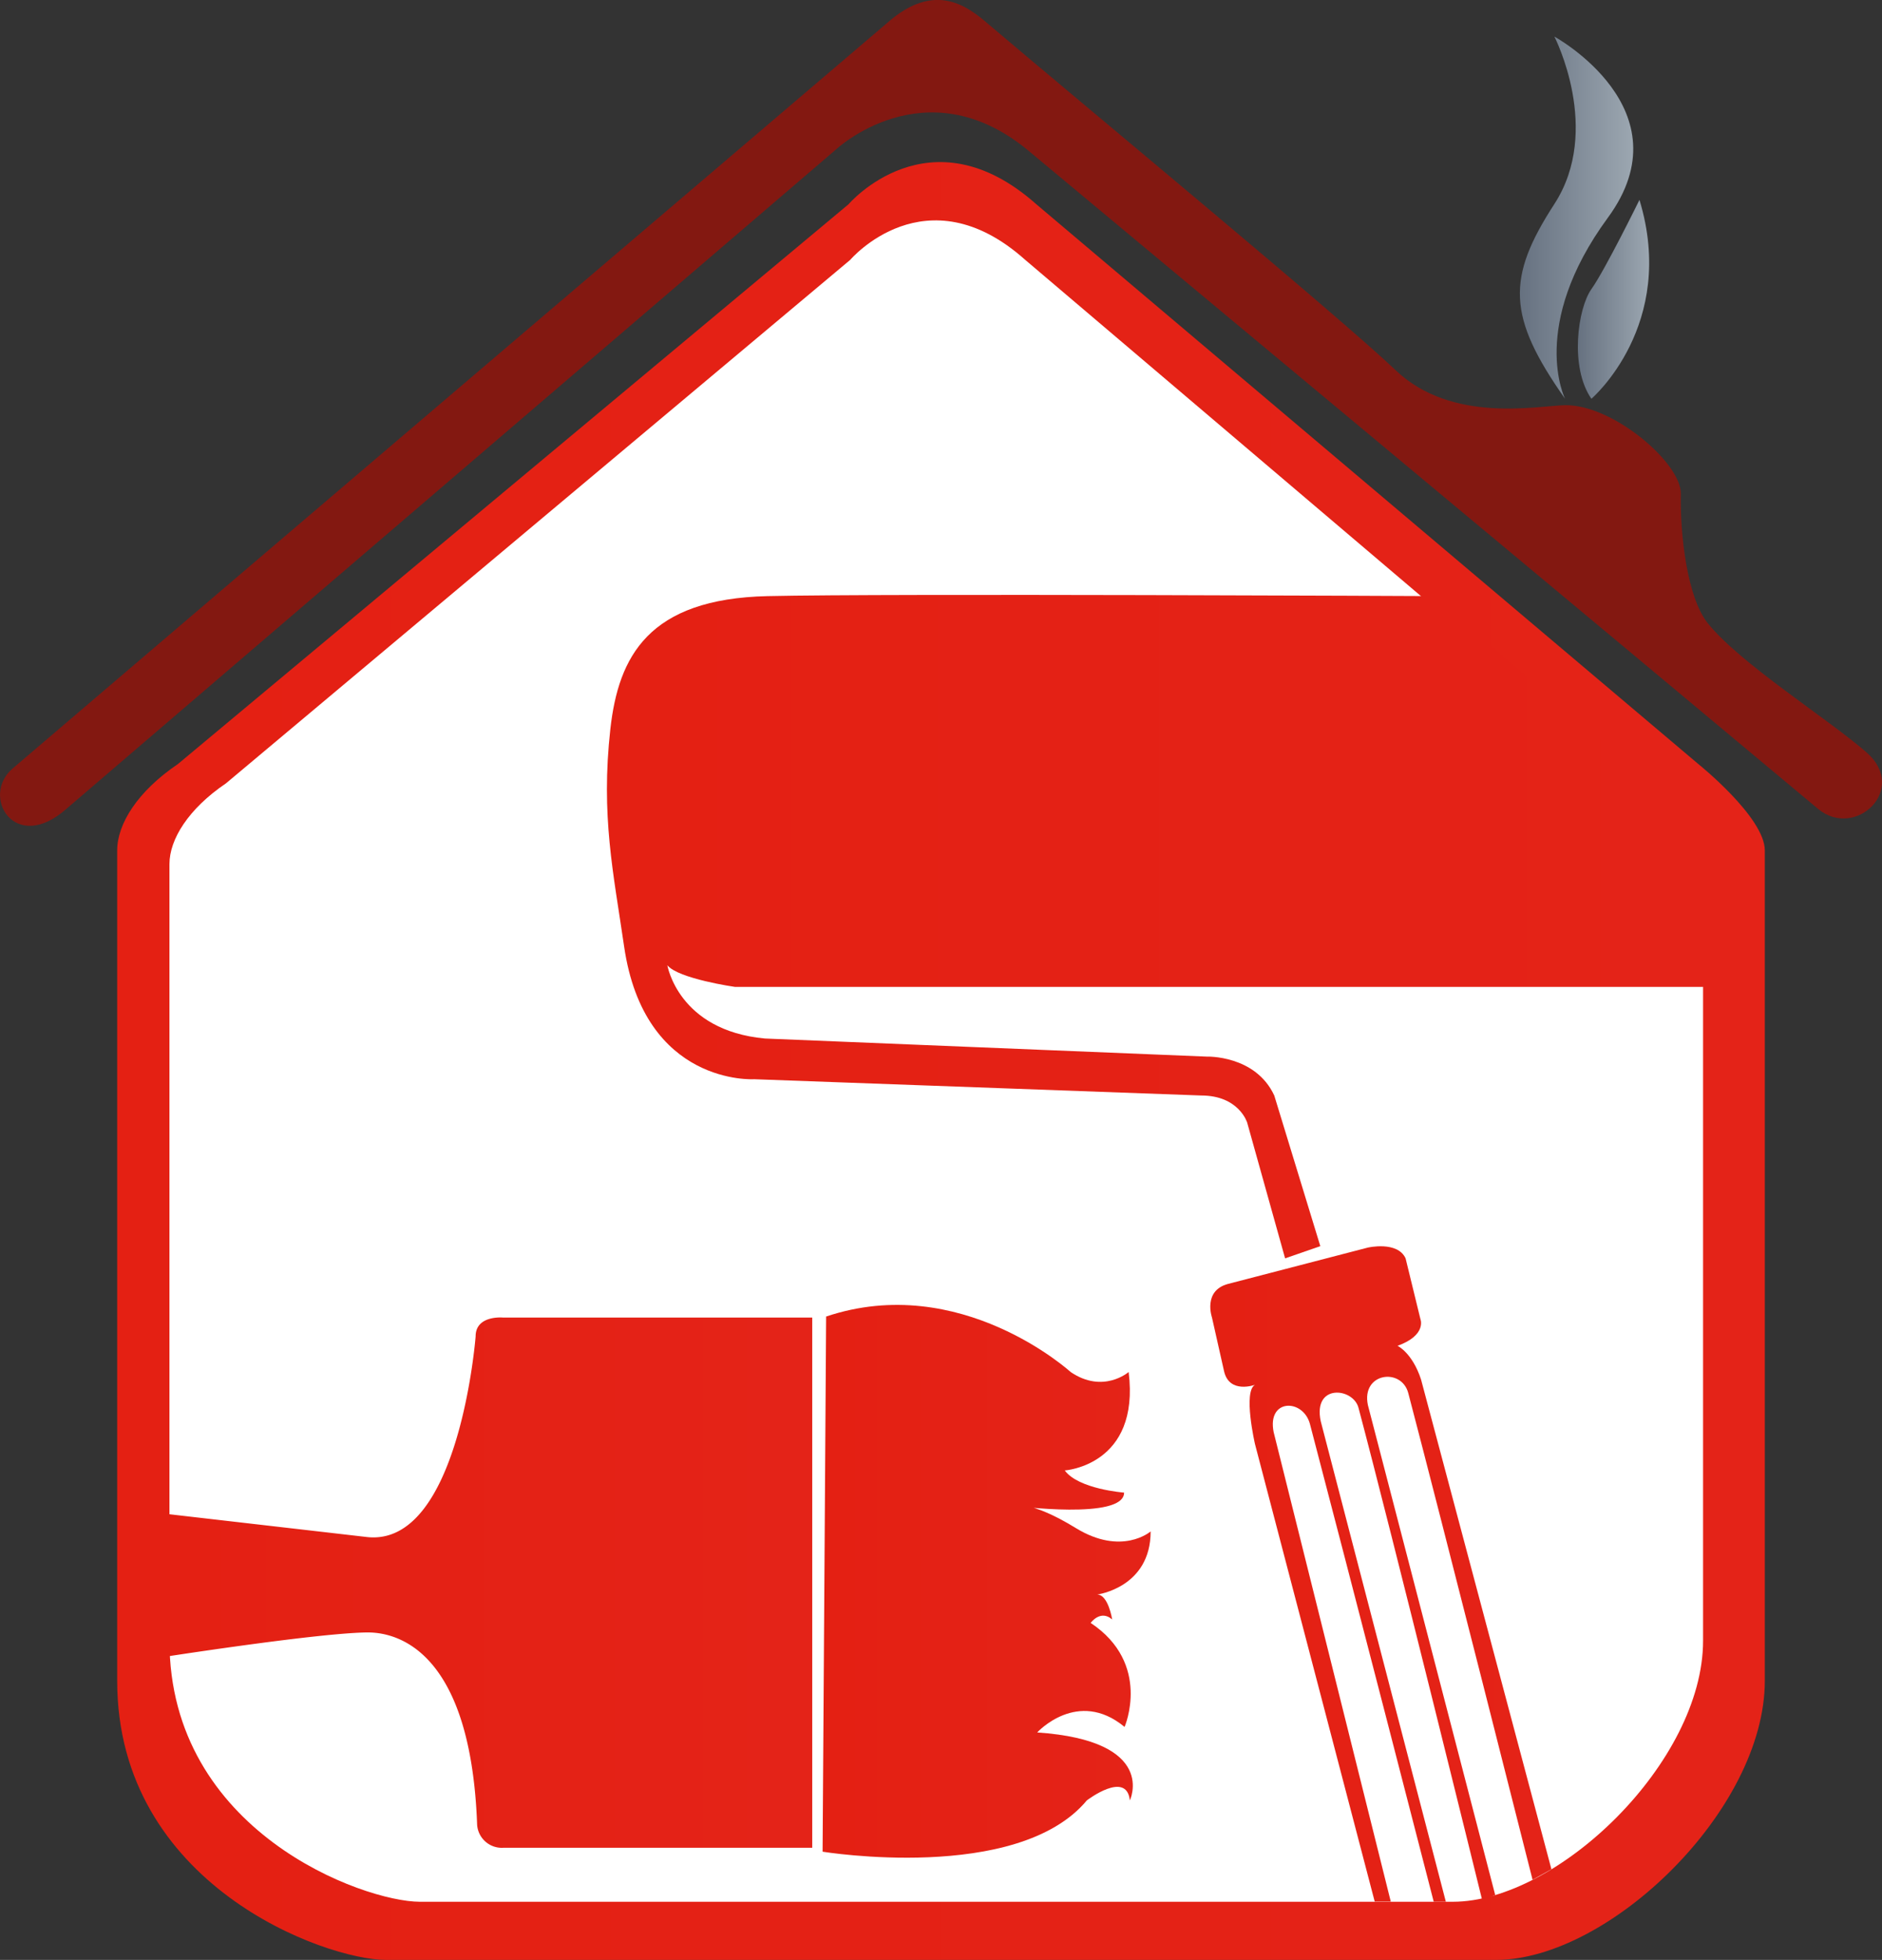 <svg xmlns="http://www.w3.org/2000/svg" xmlns:xlink="http://www.w3.org/1999/xlink" id="R&#xE9;teg_1" data-name="R&#xE9;teg 1" viewBox="0 0 548.43 571"><rect x="0" y="0" width="548.43" height="571" fill="#333333" stroke="none"/><defs><style>.cls-1{fill:#831811;}.cls-2{fill:url(#Névtelen_színátmenet_2);}.cls-3{fill:#fff;}.cls-4{fill:url(#Névtelen_színátmenet_2-2);}.cls-5{fill:url(#Névtelen_színátmenet_2-3);}.cls-6{fill:url(#Névtelen_színátmenet_2-4);}.cls-7{fill:url(#Névtelen_színátmenet_2-5);}.cls-8{fill:url(#Névtelen_színátmenet_28);}.cls-9{fill:url(#Névtelen_színátmenet_28-2);}</style><linearGradient id="N&#xE9;vtelen_sz&#xED;n&#xE1;tmenet_2" x1="179.55" y1="322.11" x2="659.68" y2="322.11" gradientUnits="userSpaceOnUse"><stop offset="0" stop-color="#e42013"></stop><stop offset="1" stop-color="#e42318"></stop></linearGradient><linearGradient id="N&#xE9;vtelen_sz&#xED;n&#xE1;tmenet_2-2" x1="322.25" y1="282.96" x2="643.91" y2="282.96" xlink:href="#N&#xE9;vtelen_sz&#xED;n&#xE1;tmenet_2"></linearGradient><linearGradient id="N&#xE9;vtelen_sz&#xED;n&#xE1;tmenet_2-3" x1="498.04" y1="471.56" x2="597.48" y2="471.56" xlink:href="#N&#xE9;vtelen_sz&#xED;n&#xE1;tmenet_2"></linearGradient><linearGradient id="N&#xE9;vtelen_sz&#xED;n&#xE1;tmenet_2-4" x1="190.87" y1="474.08" x2="382.09" y2="474.08" xlink:href="#N&#xE9;vtelen_sz&#xED;n&#xE1;tmenet_2"></linearGradient><linearGradient id="N&#xE9;vtelen_sz&#xED;n&#xE1;tmenet_2-5" x1="385.11" y1="473.69" x2="480.69" y2="473.69" xlink:href="#N&#xE9;vtelen_sz&#xED;n&#xE1;tmenet_2"></linearGradient><linearGradient id="N&#xE9;vtelen_sz&#xED;n&#xE1;tmenet_28" x1="588.31" y1="76.42" x2="621.34" y2="76.42" gradientUnits="userSpaceOnUse"><stop offset="0" stop-color="#667180"></stop><stop offset="1" stop-color="#9ca7b1"></stop></linearGradient><linearGradient id="N&#xE9;vtelen_sz&#xED;n&#xE1;tmenet_28-2" x1="605.21" y1="100.2" x2="625.98" y2="100.2" xlink:href="#N&#xE9;vtelen_sz&#xED;n&#xE1;tmenet_28"></linearGradient></defs><path class="cls-1" d="M164.74,248.66,389,56.56s25.88-24.31,55.68,0c0,0,182.29,151.77,230.52,192.1,10.78,9,26.47-5.68,14.12-16.46-11.24-9.81-36.86-25.88-46.27-37.64-6-7.5-8.09-25.85-7.84-37.64.2-9-19.8-26.07-33.71-25.87-7.84.11-32.94,5.49-49.4-10.19s-89-75.67-118.6-100.76c-5.83-5-15.48-12.94-29.6-.39,0,0-202.4,172.41-254.83,217.19C139.65,244.94,149.65,262,164.74,248.66Z" transform="translate(-145.4 -13)"></path><path class="cls-2" d="M179.55,502.67V260.76c0-7.68,5.9-17.19,17.69-25.16L392.66,72.52s23.59-27.67,54.75,0L640.31,235.6s19.37,15.52,19.37,25.16V502.67c0,37.73-45.49,81.33-78.34,81.33H257.89C240.2,584,179.55,562.2,179.55,502.67Z" transform="translate(-145.4 -13)"></path><path class="cls-3" d="M194.78,491V264.74c0-7.18,5.49-16.08,16.47-23.52L393.16,88.71s22-25.88,51,0L623.69,241.22s18,14.5,18,23.52V491c0,35.29-42.34,76.06-72.92,76.06H267.71C251.24,567,194.78,546.63,194.78,491Z" transform="translate(-145.4 -13)"></path><path class="cls-4" d="M643.91,300.53H359.61s-16.58-2.37-19.74-6.32c0,0,3.16,19,28.42,21.35L497,320.83s14.21-.53,19.73,11.33l13.42,43.89-10.26,3.56-11.05-39.54s-2.37-7.91-13.42-7.91l-130.27-4.74s-32,2-37.89-38.75c-3.11-21.42-6.81-38-4-63.26,2.36-21.16,11.09-37.95,45.83-38.74s193.93,0,193.93,0l70.92,60.88s10,8.7,10,16.21Z" transform="translate(-145.4 -13)"></path><path class="cls-5" d="M546,567l-34.89-133.3s-3.53-15.29,0-17.25c0,0-7.45,2.75-9-3.92l-3.53-15.68s-2.74-7.84,4.71-9.8L544,376.47s8.63-2,11,3.14l4.31,17.64s2,4.71-6.66,7.84c0,0,4.3,2,6.85,9.8l38,142.7L592,560.65s-26.74-105.79-36.23-141.83c-2-7.45-13.72-5.89-11.76,3.52l37.1,142.73-3.78,1.55S550.8,458.88,541.27,423.13c-1.57-5.88-13.33-7.06-11,3.92l36.46,140h-3.53s-26-100.9-36.07-139.18c-2-7.45-12.54-7.45-10.58,2.35L550.68,567Z" transform="translate(-145.4 -13)"></path><path class="cls-6" d="M382.09,551.33V396.86H292s-8-.78-8,5.49c0,0-4.8,61.94-32,58.41l-61.14-7.05.16,42.35s45.62-7.16,61-7.46c5.23-.1,30.42.78,32.42,56.06a7.21,7.21,0,0,0,7.61,6.67Z" transform="translate(-145.4 -13)"></path><path class="cls-7" d="M385.11,552.47s56.82,9.3,77-14.94c0,0,11.59-8.89,12.54,0,0,0,8.36-17.37-27-19.8,0,0,11.78-12.93,25.46-1.61,0,0,8-18.39-9.88-30.3,0,0,2.85-4,6.27-1,0,0-1.14-7.27-4.37-7.27,0,0,15.58-2,15.58-18.39,0,0-8.36,7.28-21.85-1s-18-6.46-18-6.46,32.11,4.24,32.11-3.84c0,0-13.3-1-17.29-6.46,0,0,22-1.42,18.62-28.68,0,0-7.41,6.46-16.91,0,0,0-32.11-29.29-71.25-16.16Z" transform="translate(-145.4 -13)"></path><path class="cls-8" d="M598.36,23.66s14,27.18,0,48.77-13.77,32.77,3.11,56.75c0,0-10.7-21.18,12.48-52.76S598.36,23.66,598.36,23.66Z" transform="translate(-145.4 -13)"></path><path class="cls-9" d="M609.15,129.18s25.1-21.48,14-57.95c0,0-10,20.38-14,26S602.76,120,609.15,129.18Z" transform="translate(-145.4 -13)"></path></svg>